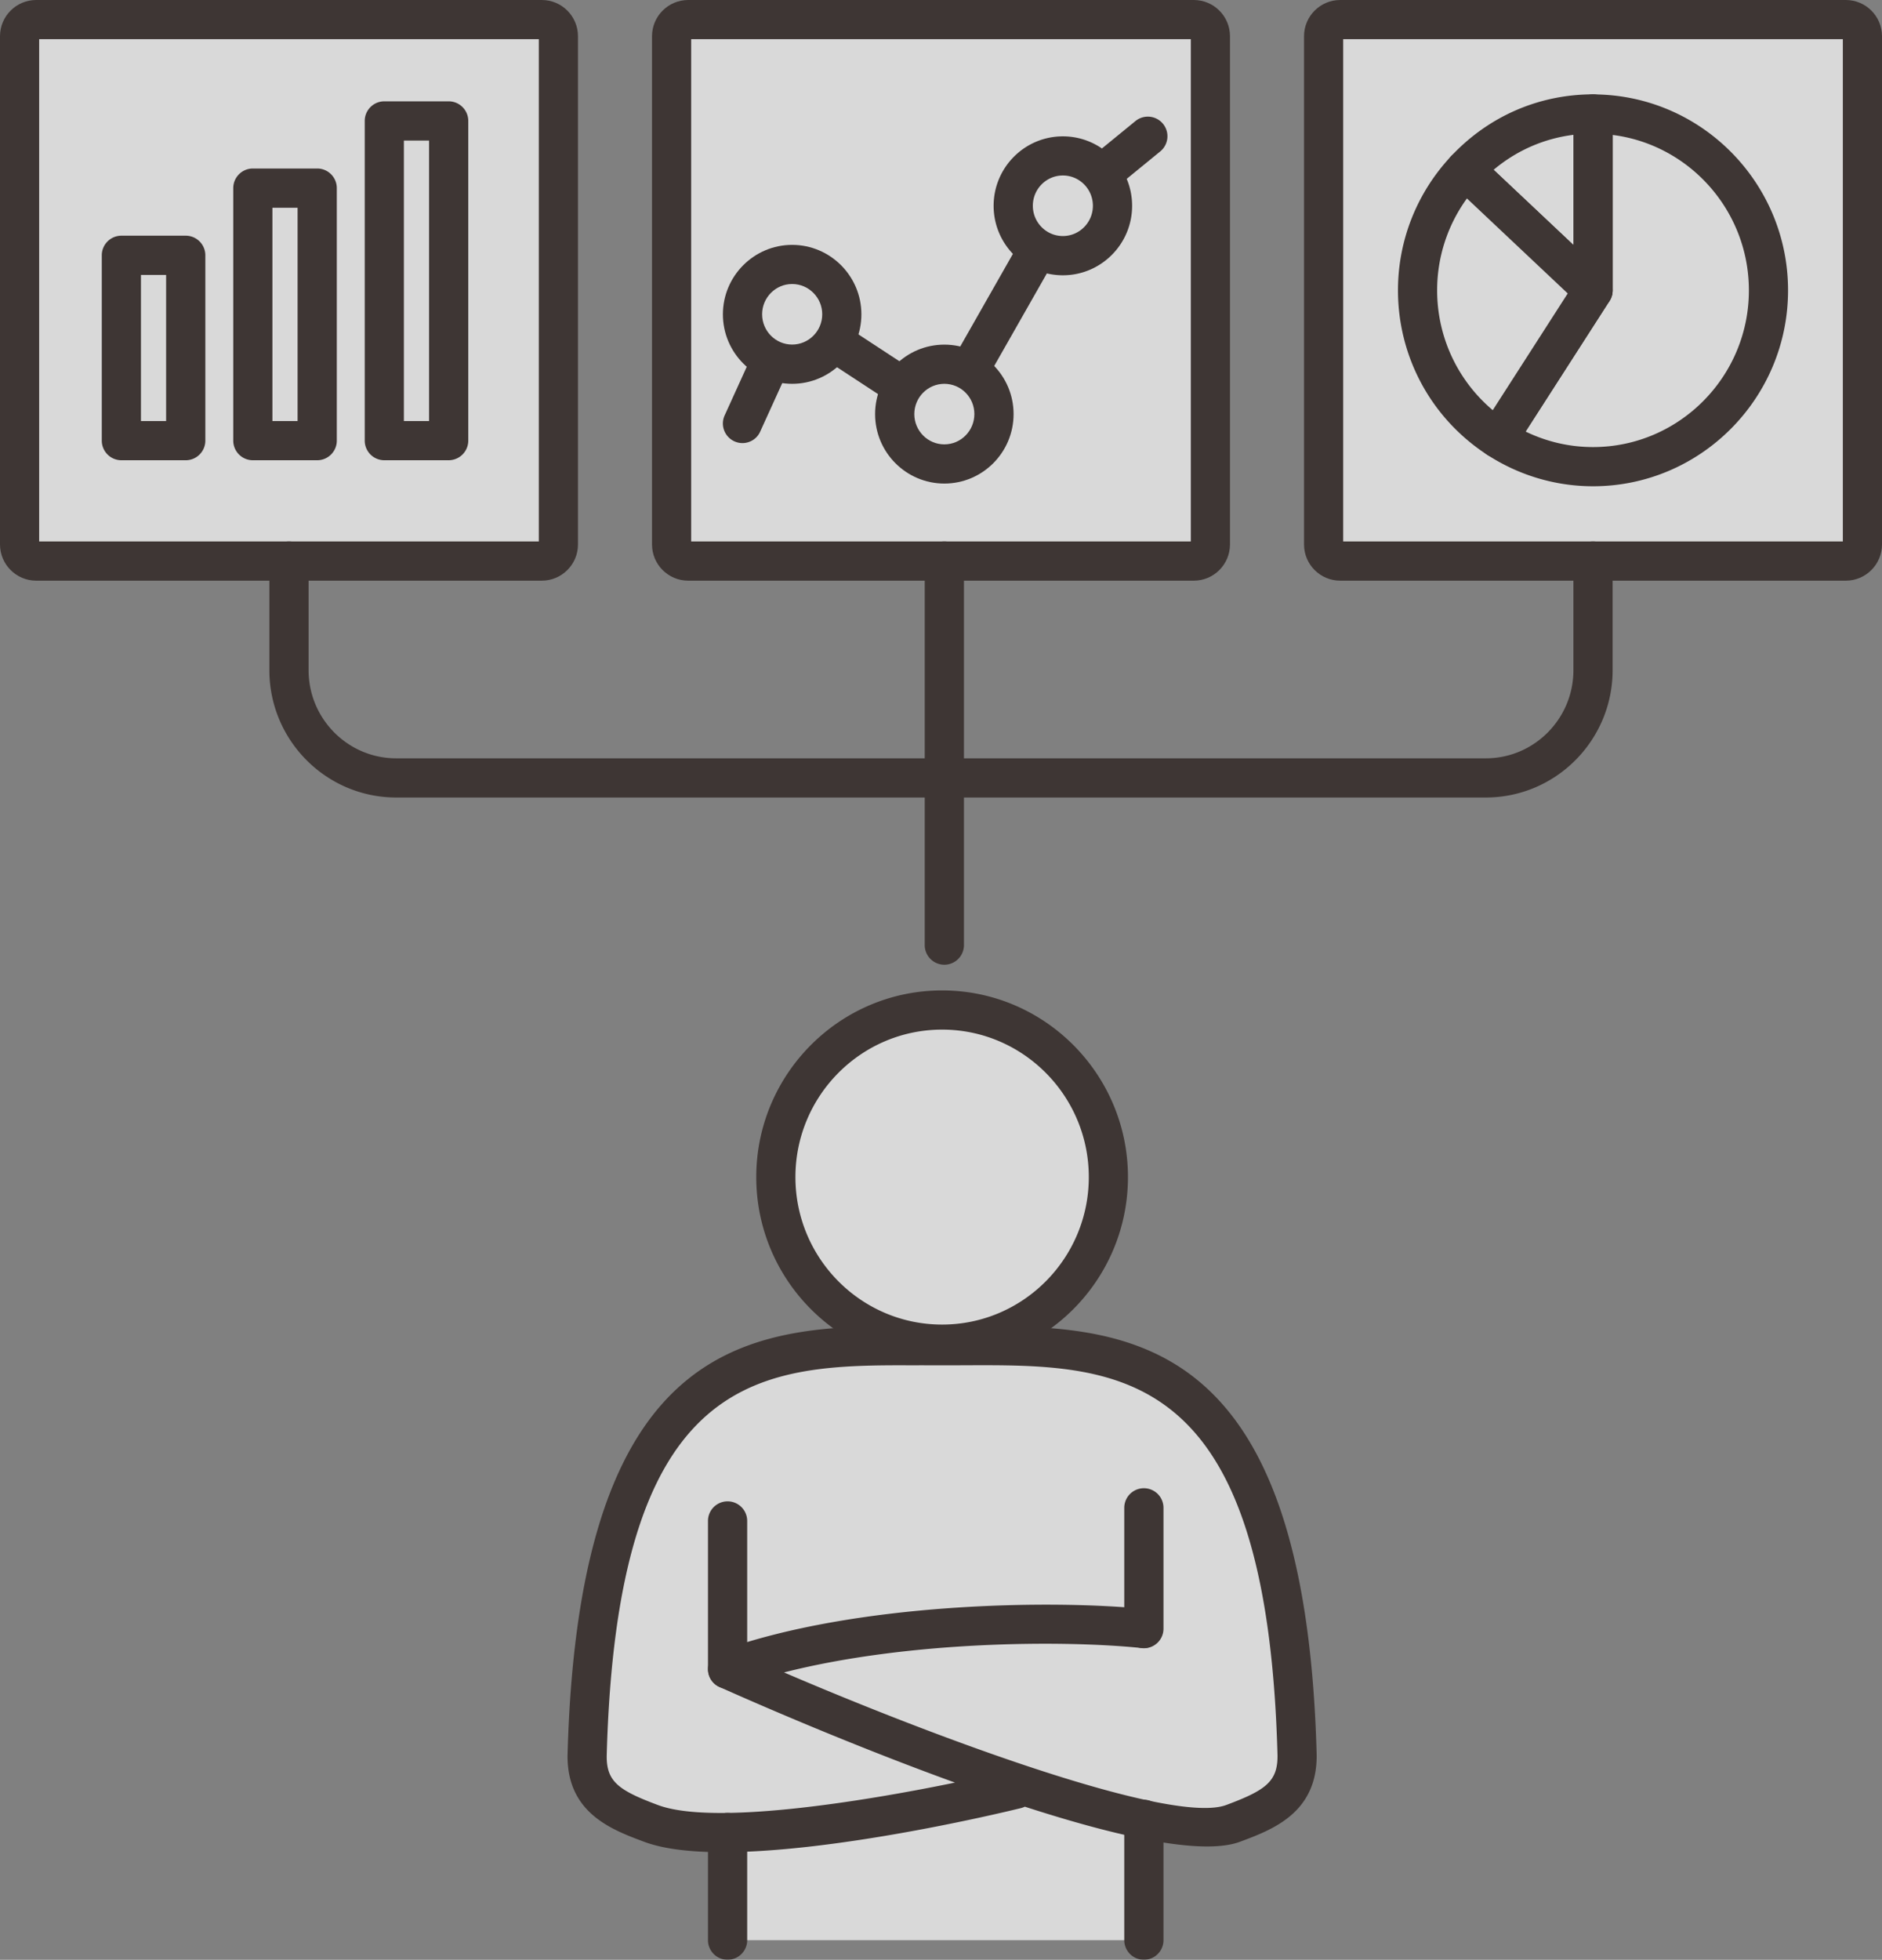 <svg xmlns="http://www.w3.org/2000/svg" xml:space="preserve" id="レイヤー_1" x="0" y="0" style="enable-background:new 0 0 321.52 334.6" version="1.1" viewBox="0 0 321.52 334.6"><rect x="0" y="0" width="321.52" height="334.6" fill="#808080" stroke="none"/><style>.st1{fill:#fff}.st2{fill:#221714}</style><g style="opacity:.7"><path d="M160.95 229.49c15.69 0 28.4-12.77 28.4-28.52s-12.72-28.53-28.4-28.53c-15.69 0-28.4 12.77-28.4 28.53-.01 15.75 12.71 28.52 28.4 28.52z" class="st1"/><path d="M160.95 229.78c-28.19 0-58.69-3.45-60.64 69.94-.05 6.91 4.35 9.15 10.92 11.6 3.18 1.19 7.79 1.61 13.07 1.55v18.38h71.12v-20.62c6.68 1.41 12.13 1.85 15.24.69 6.57-2.45 10.98-4.68 10.92-11.6-1.94-73.38-32.44-69.94-60.63-69.94z" class="st1"/><path d="M124.3 334.6a3.35 3.35 0 0 1-3.35-3.35v-18.38a3.35 3.35 0 0 1 6.7 0v18.38c0 1.85-1.5 3.35-3.35 3.35zM195.42 334.6a3.35 3.35 0 0 1-3.35-3.35v-20.62a3.35 3.35 0 0 1 6.7 0v20.62c0 1.85-1.5 3.35-3.35 3.35zM124.3 288.33a3.35 3.35 0 0 1-3.35-3.35v-25.3a3.35 3.35 0 0 1 6.7 0v25.3c0 1.86-1.5 3.35-3.35 3.35zM195.42 281.41a3.35 3.35 0 0 1-3.35-3.35v-20.62a3.35 3.35 0 0 1 6.7 0v20.62c0 1.86-1.5 3.35-3.35 3.35zM160.95 232.84c-17.51 0-31.75-14.3-31.75-31.87s14.24-31.87 31.75-31.87c17.51 0 31.75 14.3 31.75 31.87s-14.24 31.87-31.75 31.87zm0-57.05c-13.82 0-25.06 11.29-25.06 25.18s11.24 25.18 25.06 25.18 25.06-11.3 25.06-25.18-11.24-25.18-25.06-25.18z" class="st2"/><path d="M123.52 316.23c-5.35 0-10.06-.5-13.46-1.77-5.56-2.07-13.18-4.91-13.1-14.76 1.95-73.58 32.98-73.43 60.37-73.28 2.42.01 4.82.01 7.24 0 27.37-.16 58.42-.31 60.37 73.21.08 9.91-7.54 12.75-13.1 14.82-6.49 2.42-21.14-.93-36.76-5.99-.22.11-.45.19-.69.25-3.87.95-31.53 7.52-50.87 7.52zm30.15-83.13c-25.29 0-48.32 2.78-50.02 66.71-.03 4.38 2.05 5.87 8.75 8.37 9.39 3.5 34.62-.51 50.75-3.83-18.92-6.85-36.57-14.68-40.22-16.32a3.327 3.327 0 0 1-1.97-3.18c.05-1.36.93-2.56 2.21-3.02 23.03-8.27 56.75-8.74 72.6-7.1a3.344 3.344 0 0 1-.69 6.65c-13.39-1.39-39.98-1.23-61.14 4.16 27.39 11.75 66.43 26.03 75.56 22.63 6.7-2.5 8.78-3.99 8.75-8.43-1.78-66.91-26.97-66.76-53.64-66.64-2.44.01-4.87.01-7.31 0-1.22.01-2.43 0-3.63 0z" class="st2"/><path d="M315.34 95.79h-86.38a2.84 2.84 0 0 1-2.83-2.83V6.18a2.84 2.84 0 0 1 2.83-2.83h86.38a2.84 2.84 0 0 1 2.83 2.83v86.77a2.836 2.836 0 0 1-2.83 2.84z" class="st1"/><path d="M315.34 99.14h-86.38c-3.41 0-6.18-2.77-6.18-6.18V6.18c0-3.41 2.77-6.18 6.18-6.18h86.38c3.41 0 6.18 2.77 6.18 6.18v86.77c0 3.41-2.77 6.19-6.18 6.19zm-85.87-6.7h85.36V6.69h-85.36v85.75z" class="st2"/><path d="M272.15 19.47v30.1l-16.24 25.27c4.68 3.04 10.25 4.83 16.24 4.83 16.55 0 29.97-13.48 29.97-30.1s-13.42-30.1-29.97-30.1z" class="st1"/><path d="M272.15 83.02c-6.41 0-12.66-1.86-18.07-5.37a3.35 3.35 0 0 1-.99-4.62l15.71-24.45V19.47c0-1.85 1.5-3.35 3.35-3.35 18.37 0 33.32 15 33.32 33.45s-14.95 33.45-33.32 33.45zm-11.52-9.34c3.59 1.74 7.51 2.65 11.52 2.65 14.68 0 26.63-12 26.63-26.75 0-13.61-10.17-24.89-23.28-26.54v26.54c0 .64-.18 1.27-.53 1.81l-14.34 22.29zm11.52-24.11z" class="st2"/><path d="M272.15 19.47c-8.62 0-16.38 3.68-21.84 9.53l21.84 20.57v-30.1z" class="st1"/><path d="M272.15 52.91c-.84 0-1.66-.31-2.29-.91l-21.84-20.57a3.345 3.345 0 0 1-.15-4.72c6.38-6.83 15.01-10.6 24.29-10.6 1.85 0 3.35 1.5 3.35 3.35v30.1c0 1.33-.79 2.54-2.02 3.07-.44.19-.89.28-1.34.28zm-16.98-23.92 13.63 12.83v-18.8c-5.03.63-9.72 2.68-13.63 5.97z" class="st2"/><path d="M250.3 29c-5.03 5.38-8.13 12.6-8.13 20.57 0 10.61 5.48 19.91 13.73 25.27l16.24-25.27L250.3 29z" class="st1"/><path d="M255.9 78.19c-.64 0-1.28-.19-1.82-.54-9.55-6.2-15.25-16.7-15.25-28.08 0-8.5 3.21-16.62 9.03-22.85.61-.65 1.45-1.03 2.34-1.06.91-.02 1.75.3 2.4.91l21.84 20.57c1.17 1.1 1.39 2.89.52 4.25l-16.24 25.27c-.48.75-1.24 1.27-2.11 1.46-.23.04-.47.07-.71.07zm-5.29-44.31a26.658 26.658 0 0 0-5.09 15.69c0 7.97 3.5 15.4 9.5 20.46l12.81-19.93-17.22-16.22z" class="st2"/><path d="M92.56 95.79H6.18a2.84 2.84 0 0 1-2.83-2.83V6.18a2.84 2.84 0 0 1 2.83-2.83h86.38a2.84 2.84 0 0 1 2.83 2.83v86.77a2.836 2.836 0 0 1-2.83 2.84z" class="st1"/><path d="M92.56 99.14H6.18C2.77 99.14 0 96.36 0 92.96V6.18C0 2.77 2.77 0 6.18 0h86.38c3.41 0 6.18 2.77 6.18 6.18v86.77c.01 3.41-2.77 6.19-6.18 6.19zm-85.87-6.7h85.36V6.69H6.69v85.75z" class="st2"/><path d="M43.2 32.12h10.99v43.11H43.2z" class="st1"/><path d="M54.19 78.58H43.2a3.35 3.35 0 0 1-3.35-3.35V32.12c0-1.85 1.5-3.35 3.35-3.35h10.99c1.85 0 3.35 1.5 3.35 3.35v43.11c0 1.85-1.5 3.35-3.35 3.35zm-7.65-6.69h4.3V35.47h-4.3v36.42z" class="st2"/><path d="M65.66 20.65h10.99v54.58H65.66z" class="st1"/><path d="M76.65 78.58H65.66a3.35 3.35 0 0 1-3.35-3.35V20.65c0-1.85 1.5-3.35 3.35-3.35h10.99c1.85 0 3.35 1.5 3.35 3.35v54.58a3.357 3.357 0 0 1-3.35 3.35zM69 71.89h4.3V24H69v47.89z" class="st2"/><path d="M20.74 43.59h10.99v31.64H20.74z" class="st1"/><path d="M31.73 78.58H20.74a3.35 3.35 0 0 1-3.35-3.35V43.59c0-1.85 1.5-3.35 3.35-3.35h10.99c1.85 0 3.35 1.5 3.35 3.35v31.64c0 1.85-1.5 3.35-3.35 3.35zm-7.65-6.69h4.3V46.94h-4.3v24.95z" class="st2"/><path d="M203.95 95.79h-86.38a2.84 2.84 0 0 1-2.83-2.83V6.18a2.84 2.84 0 0 1 2.83-2.83h86.38a2.84 2.84 0 0 1 2.83 2.83v86.77a2.836 2.836 0 0 1-2.83 2.84z" class="st1"/><path d="M203.95 99.14h-86.38c-3.41 0-6.18-2.77-6.18-6.18V6.18c0-3.41 2.77-6.18 6.18-6.18h86.38c3.41 0 6.18 2.77 6.18 6.18v86.77c0 3.41-2.77 6.19-6.18 6.19zm-85.87-6.7h85.36V6.69h-85.36v85.75z" class="st2"/><path d="M126.84 75.65c-.46 0-.93-.1-1.38-.3-1.68-.77-2.43-2.75-1.66-4.43l8.48-18.64c.4-.89 1.18-1.56 2.11-1.83a3.32 3.32 0 0 1 2.76.42l23.03 15.08 18.48-32.47c.2-.36.47-.68.79-.94l14.59-11.92a3.348 3.348 0 0 1 4.24 5.18l-14.11 11.53-19.94 35.02c-.46.8-1.23 1.38-2.12 1.6-.9.22-1.85.05-2.62-.45l-22.75-14.9-6.87 15.09c-.54 1.23-1.76 1.96-3.03 1.96z" class="st2"/><path d="M143.81 53.67c0 4.7-3.8 8.52-8.48 8.52-4.68 0-8.48-3.81-8.48-8.52 0-4.7 3.8-8.52 8.48-8.52 4.68 0 8.48 3.81 8.48 8.52z" class="st1"/><path d="M135.33 65.53c-6.52 0-11.83-5.32-11.83-11.86s5.31-11.86 11.83-11.86c6.52 0 11.83 5.32 11.83 11.86s-5.31 11.86-11.83 11.86zm0-17.04c-2.83 0-5.13 2.32-5.13 5.17s2.3 5.17 5.13 5.17 5.14-2.32 5.14-5.17-2.31-5.17-5.14-5.17z" class="st2"/><path d="M169.82 70.7c0 4.7-3.8 8.52-8.48 8.52-4.68 0-8.48-3.81-8.48-8.52 0-4.7 3.8-8.52 8.48-8.52 4.68 0 8.48 3.81 8.48 8.52z" class="st1"/><path d="M161.33 82.56c-6.52 0-11.83-5.32-11.83-11.86 0-6.54 5.31-11.86 11.83-11.86 6.52 0 11.83 5.32 11.83 11.86 0 6.54-5.3 11.86-11.83 11.86zm0-17.03c-2.83 0-5.13 2.32-5.13 5.17s2.3 5.17 5.13 5.17 5.13-2.32 5.13-5.17c.01-2.85-2.29-5.17-5.13-5.17z" class="st2"/><path d="M190.06 35.13c0 4.7-3.8 8.52-8.48 8.52s-8.48-3.81-8.48-8.52c0-4.7 3.8-8.52 8.48-8.52s8.48 3.82 8.48 8.52z" class="st1"/><path d="M181.58 47c-6.52 0-11.83-5.32-11.83-11.86s5.3-11.86 11.83-11.86 11.83 5.32 11.83 11.86S188.1 47 181.58 47zm0-17.04c-2.83 0-5.13 2.32-5.13 5.17s2.3 5.17 5.13 5.17 5.13-2.32 5.13-5.17-2.3-5.17-5.13-5.17zM161.33 164.71a3.35 3.35 0 0 1-3.35-3.35V95.79a3.35 3.35 0 0 1 6.7 0v65.57c0 1.85-1.5 3.35-3.35 3.35z" class="st2"/><path d="M253.84 136.16H67.68c-11.94 0-21.66-9.75-21.66-21.73V95.79a3.35 3.35 0 0 1 6.7 0v18.64c0 8.29 6.71 15.04 14.96 15.04h186.16c8.25 0 14.96-6.75 14.96-15.04V95.79a3.35 3.35 0 0 1 6.7 0v18.64c-.01 11.98-9.72 21.73-21.66 21.73z" class="st2"/></g></svg>